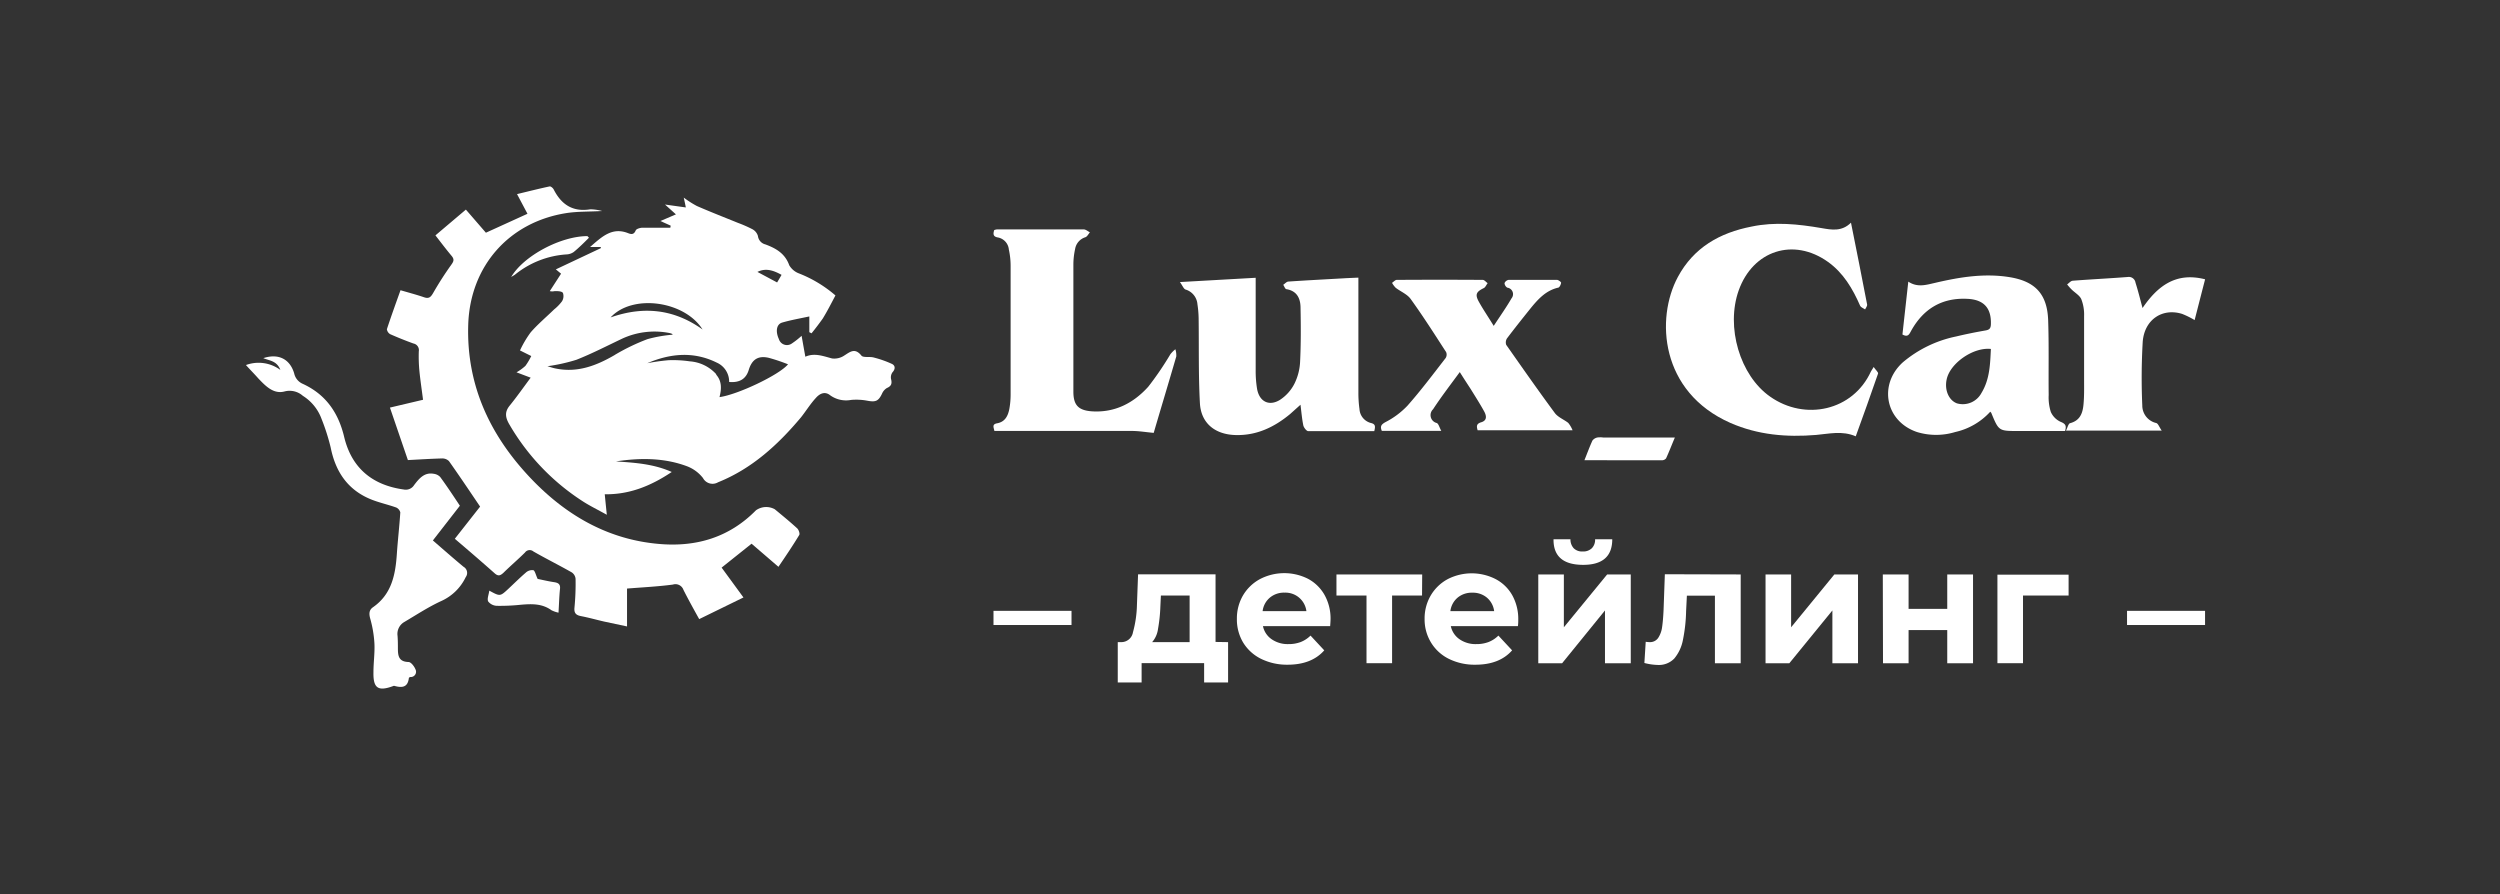 <?xml version="1.0" encoding="UTF-8"?> <svg xmlns="http://www.w3.org/2000/svg" viewBox="0 0 508.23 181.79"><rect x="0" y="0" width="508.23" height="181.79" fill="#333333" stroke="none"/> <defs> <style>.cls-1{fill:none;}.cls-2{fill:#fff;}</style> </defs> <g id="Layer_2" data-name="Layer 2"> <g id="Layer_1-2" data-name="Layer 1"> <rect class="cls-1" width="508.23" height="181.79"></rect> <g id="Layer_2-2" data-name="Layer 2"> <g id="Layer_1-2-2" data-name="Layer 1-2"> <path class="cls-2" d="M158.25,115.23l-5.46-4.7-6.09,4.86,4.44,6.07-9,4.4c-1.11-2-2.22-4-3.2-5.94a1.72,1.72,0,0,0-2.15-1.08c-3,.4-6.08.55-9.32.81v7.7l-4.69-1c-1.48-.34-3.11-.8-4.68-1.1-1-.2-1.44-.61-1.31-1.76a51.38,51.38,0,0,0,.22-5.82,1.77,1.77,0,0,0-.78-1.31c-2.57-1.46-5.24-2.79-7.79-4.25a1.17,1.17,0,0,0-1.65.13l-.07.09c-1.42,1.41-2.94,2.7-4.36,4.1-.66.61-1.09.76-1.82.1-2.62-2.33-5.24-4.58-8.08-7l5.14-6.54c-2.15-3.18-4.2-6.24-6.33-9.25a1.94,1.94,0,0,0-1.47-.54c-2.28.06-4.55.21-6.88.33L79.27,82.86,86,81.27c-.25-2-.54-3.87-.73-5.78a30.91,30.91,0,0,1-.13-4.08,1.37,1.37,0,0,0-1.1-1.58q-2.4-.87-4.73-1.9a1.41,1.41,0,0,1-.66-1c.86-2.62,1.81-5.24,2.77-7.93,1.67.49,3.27.91,4.81,1.44.93.31,1.31,0,1.79-.81a68.49,68.49,0,0,1,3.78-5.89c.5-.7.53-1.09,0-1.73-1.1-1.31-2.11-2.65-3.28-4.16l6.19-5.24,4.07,4.7,8.45-3.85-2.12-4c2.3-.55,4.44-1.1,6.61-1.56.24-.06.71.33.86.65,1.56,3.05,3.88,4.58,7.43,4a9.46,9.46,0,0,1,2.4.35c-2.74.15-5.07.07-7.33.43-11.64,1.85-19.49,10.79-19.89,22.6-.42,12.69,4.69,23.14,13.38,32,7,7.11,15.33,11.79,25.42,12.65,7.53.66,14.25-1.31,19.69-6.84a3.59,3.59,0,0,1,3.83-.21c1.53,1.27,3.07,2.52,4.53,3.86.33.29.61,1.1.44,1.37C161.2,110.87,159.77,113,158.25,115.23Z"></path> <path class="cls-2" d="M380.9,74.61c.41.6,1,1.09.89,1.35-1.46,4.26-3,8.51-4.53,12.74-2.77-1.2-5.45-.5-8.06-.28-6,.5-11.84,0-17.42-2.44-14.3-6.31-15.21-21.25-10.69-29.66,3.22-6,8.52-9,15-10.26,4.75-1,9.49-.5,14.2.31,2.08.36,4.14.75,6-1.1,1.14,5.7,2.23,11.13,3.28,16.63.06.3-.26.69-.41,1-.33-.24-.84-.4-1-.72-1.52-3.48-3.42-6.71-6.55-8.94-7-5-15.24-2.32-18.14,5.78-2.67,7.48.26,17.34,6.38,21.61,7.09,5,16.84,2.89,20.5-5.12C380.52,75.23,380.71,74.92,380.9,74.61Z"></path> <path class="cls-2" d="M276.15,56.44V79.81a23.33,23.33,0,0,0,.22,3.34A3.1,3.1,0,0,0,278.73,86c1,.24.83.84.65,1.65-4.5,0-9,0-13.42,0-.34,0-.86-.66-1-1.13-.27-1.31-.38-2.62-.58-4.24l-2.11,1.89c-3.24,2.69-6.85,4.4-11.13,4.27-4.13-.12-7-2.4-7.21-6.5-.31-5.77-.18-11.56-.26-17.34a21,21,0,0,0-.24-2.74,3.39,3.39,0,0,0-2.42-3c-.38-.13-.6-.77-1.14-1.52l15.4-.87V75.17a22.47,22.47,0,0,0,.29,3.93c.47,2.54,2.42,3.55,4.63,2.2A8.55,8.55,0,0,0,263.15,78a11.17,11.17,0,0,0,1.15-4.47c.18-3.63.16-7.29.09-10.93,0-1.84-.66-3.45-2.86-3.81-.26,0-.45-.59-.66-.89.36-.24.7-.66,1.06-.66,3.68-.25,7.38-.44,11.06-.65C274,56.53,274.92,56.49,276.15,56.44Z"></path> <path class="cls-2" d="M386.75,68c.39-3.54.78-7,1.19-10.75,1.86,1.25,3.64.66,5.42.26,5-1.17,10-2,15.15-1.17s7.65,3.36,7.86,8.67c.18,5.1.05,10.2.11,15.31a9.78,9.78,0,0,0,.44,3.44,4,4,0,0,0,2,2c1,.4,1.21.8.89,1.86h-9.55c-3.93,0-3.93,0-5.45-3.69a1.51,1.51,0,0,0-.21-.23,13.65,13.65,0,0,1-7.13,4.13,13.29,13.29,0,0,1-7.75,0c-6.42-2.16-7.91-9.64-2.87-14.19a24.37,24.37,0,0,1,10.78-5.23c2-.48,4-.88,6-1.23.77-.13,1.06-.4,1.1-1.2.13-3.34-1.42-5.08-4.8-5.23-5.13-.25-8.87,2-11.36,6.41C388.16,67.9,387.91,68.65,386.75,68Zm18,2.94c-3.59-.4-8.29,2.88-9,6.15-.49,2.18.41,4.28,2.08,4.91a4.3,4.3,0,0,0,5-2.14c1.68-2.77,1.75-5.84,1.9-8.92Z"></path> <path class="cls-2" d="M234.54,88c-1.63-.15-3-.38-4.3-.39H202.15c-.12-.69-.56-1.36.57-1.56,1.61-.29,2.2-1.53,2.47-2.91a16.39,16.39,0,0,0,.26-3V54.05a15.42,15.42,0,0,0-.36-3.32,2.74,2.74,0,0,0-2.19-2.45c-1-.15-1.05-.69-.78-1.51a2.42,2.42,0,0,1,.53-.13h17.68c.41,0,.83.39,1.24.59-.3.34-.55.87-.92,1a3,3,0,0,0-2.09,2.4,14.76,14.76,0,0,0-.35,3.18q0,12.9,0,25.81c0,2.72,1,3.8,3.75,4,4.68.31,8.47-1.68,11.47-5A63.32,63.32,0,0,0,237.94,72a6.56,6.56,0,0,1,1-1,4,4,0,0,1,.19,1.46C237.6,77.74,236,83,234.54,88Z"></path> <path class="cls-2" d="M293,87.59H280.91c-.35-.89-.17-1.27.75-1.78a16.59,16.59,0,0,0,4.47-3.34c2.73-3.09,5.21-6.4,7.74-9.66a1.29,1.29,0,0,0,.12-1.22c-2.35-3.64-4.67-7.28-7.2-10.79-.71-1-2.05-1.52-3.06-2.3a4.61,4.61,0,0,1-.74-1c.31-.21.66-.6.94-.6q8.74-.06,17.5,0c.35,0,.65.44,1,.66-.26.33-.44.82-.77,1-1.57.76-1.84,1.31-1,2.82s1.86,3,3,4.87c1.35-2.06,2.57-3.78,3.63-5.61a1.33,1.33,0,0,0-.87-2.16,1.16,1.16,0,0,1-.56-.93,1.12,1.12,0,0,1,.86-.66c3.27,0,6.52,0,9.77,0,.32,0,.89.44.87.6-.05.38-.34,1-.65,1-2.39.57-3.93,2.22-5.4,4-1.67,2.08-3.34,4.17-4.95,6.3a1.52,1.52,0,0,0-.16,1.31c3.27,4.66,6.51,9.3,9.89,13.87.66.87,1.85,1.31,2.72,2a5.8,5.8,0,0,1,.88,1.5H300.39c-.21-.74-.32-1.31.71-1.62,1.31-.38,1.07-1.4.6-2.25-.87-1.57-1.84-3.09-2.79-4.62-.65-1-1.31-2-2.15-3.34-1.91,2.61-3.76,5-5.43,7.56A1.65,1.65,0,0,0,292.1,86C292.47,86.19,292.62,86.91,293,87.59Z"></path> <path class="cls-2" d="M88,109.87c2.17,1.88,4.17,3.64,6.23,5.35a1.43,1.43,0,0,1,.52,2h0l-.08.12a10.1,10.1,0,0,1-5,4.86c-2.58,1.19-5,2.78-7.45,4.23a2.8,2.8,0,0,0-1.4,2.84c.06.82.07,1.65.07,2.48,0,1.5.11,2.77,2.15,2.83.51,0,1.18.88,1.42,1.49a1.07,1.07,0,0,1-.45,1.44h0a1,1,0,0,1-.54.12c-.13,0-.35.12-.35.21-.23,2-1.49,2-3,1.58a.84.84,0,0,0-.27.08c-3,1.09-4,.39-3.93-2.83,0-2,.29-3.89.2-5.82a23.47,23.47,0,0,0-.85-5.07c-.28-1-.26-1.76.55-2.33,3.82-2.65,4.58-6.65,4.86-10.88.19-2.8.52-5.6.7-8.4a1.51,1.51,0,0,0-.84-1c-1.6-.57-3.27-.94-4.86-1.55-4.9-1.89-7.46-5.63-8.46-10.67a42.68,42.68,0,0,0-1.86-5.81,9.31,9.31,0,0,0-3.79-4.67,4.06,4.06,0,0,0-3.69-.9c-2.25.62-3.87-1.07-5.34-2.61C51.69,76,50.8,75.11,50,74.21a7.44,7.44,0,0,1,7,1c-.73-1.9-2.24-1.87-3.47-2.4,3-1,5.41.12,6.28,3.12A3,3,0,0,0,61.48,78c4.75,2.16,7.33,5.9,8.51,10.92,1.53,6.24,5.71,9.71,12.08,10.59a2,2,0,0,0,2.11-.89c1-1.31,2.08-2.66,4-2.3a2.19,2.19,0,0,1,1.31.65c1.38,1.88,2.66,3.82,4,5.84Z"></path> <path class="cls-2" d="M435.56,62.62c3-4.39,6.72-7.38,12.72-5.84-.73,2.82-1.42,5.52-2.13,8.29a17.26,17.26,0,0,0-2.55-1.26c-4-1.24-7.63,1.14-8,5.63a127.32,127.32,0,0,0-.09,13A3.65,3.65,0,0,0,438.35,86c.39.11.6.81,1.11,1.54H420c.33-.66.49-1.42.83-1.51,2-.52,2.55-2,2.72-3.72s.13-3.39.13-5.09c0-4.32,0-8.65,0-13a8.6,8.6,0,0,0-.57-3.4c-.34-.78-1.31-1.31-2-2a11.11,11.11,0,0,1-.88-1c.37-.26.74-.72,1.13-.75,3.73-.29,7.46-.47,11.2-.76a1.37,1.37,0,0,1,1.57,1.15h0C434.68,59.2,435.09,60.87,435.56,62.62Z"></path> <path class="cls-2" d="M322.1,93.56c.6-1.49,1.06-2.76,1.63-4a1.69,1.69,0,0,1,1-.62,4.12,4.12,0,0,1,1.16,0h14.6c-.66,1.54-1.17,2.9-1.79,4.24a1.08,1.08,0,0,1-.84.39C332.69,93.57,327.55,93.56,322.1,93.56Z"></path> <path class="cls-2" d="M113.54,124.55a5.72,5.72,0,0,1-1.44-.5c-1.87-1.35-3.93-1.3-6.12-1.12a40.68,40.68,0,0,1-4.93.23,2.35,2.35,0,0,1-1.8-.88c-.27-.53.11-1.37.22-2.21,2.19,1.2,2.19,1.2,3.88-.37,1.17-1.09,2.3-2.22,3.52-3.27a1.93,1.93,0,0,1,1.54-.52c.34.11.48.9.89,1.78.82.16,2.08.47,3.35.66.86.13,1.31.42,1.19,1.4C113.68,121.27,113.65,122.77,113.54,124.55Z"></path> <path class="cls-2" d="M119.73,48.33c-1,1-2,2-3.1,2.9a2.75,2.75,0,0,1-1.47.49,18.5,18.5,0,0,0-10.4,4.06c-.21.17-.46.29-.84.53C106.45,52,114,48,119.42,48Z"></path> <path class="cls-2" d="M162.83,84.85c1-1.26,1.89-2.71,3-3.92.75-.87,1.82-1.47,2.94-.57a5.52,5.52,0,0,0,4.25.94,12,12,0,0,1,3.28.16c1.69.32,2.27.11,3-1.41a2.5,2.5,0,0,1,1-1.17c.93-.4,1.07-.93.84-1.84a1.77,1.77,0,0,1,.3-1.36c.61-.66.58-1.37-.12-1.7a21.44,21.44,0,0,0-3.73-1.31c-.82-.22-2.1.09-2.48-.39-1.31-1.61-2.25-.78-3.48,0a3.63,3.63,0,0,1-2.48.59c-1.83-.48-3.58-1.18-5.43-.35-.27-1.5-.51-2.84-.76-4.25a16.44,16.44,0,0,1-2,1.57,1.71,1.71,0,0,1-2.62-.91c-.71-1.54-.5-3,.65-3.35,1.74-.51,3.54-.82,5.54-1.25v3.2l.45.23c.81-1,1.57-2,2.28-3,.91-1.48,1.68-3,2.58-4.7a25.67,25.67,0,0,0-7.4-4.47,3.85,3.85,0,0,1-2-1.68c-.85-2.39-2.72-3.44-4.86-4.23a2,2,0,0,1-1.5-1.71,2.32,2.32,0,0,0-1.12-1.37A26.28,26.28,0,0,0,150,45.3c-2.78-1.13-5.58-2.22-8.33-3.42A20.3,20.3,0,0,1,139,40.17c.19.86.31,1.39.42,2l-4.23-.59,2.22,2-3.15,1.35,2.08.94a3.07,3.07,0,0,1-.07.42c-1.88,0-3.74,0-5.61,0-.5,0-1.31.23-1.43.57-.36.86-.91.79-1.51.55-3.28-1.31-5.35.71-7.76,2.8h2.18l0,.24L113,54.76l1.06.88-2.29,3.54a2.12,2.12,0,0,0,1,0c.58,0,1.42,0,1.67.37a2,2,0,0,1-.19,1.7,9,9,0,0,1-1.61,1.66c-1.59,1.55-3.32,3-4.77,4.67a21.33,21.33,0,0,0-2.16,3.66L108,72.38a13.07,13.07,0,0,1-1.19,2A10,10,0,0,1,105,75.69l2.88,1.09c-1.4,1.88-2.76,3.82-4.25,5.66-1.08,1.31-.91,2.44-.06,3.88A46.14,46.14,0,0,0,118.61,102c1.4.89,2.9,1.62,4.75,2.65-.17-1.67-.29-2.84-.42-4.17,5,.08,9.38-1.69,13.62-4.53-3.78-1.68-7.56-1.88-11.34-2.15,4.92-.75,9.82-.75,14.48,1a7.51,7.51,0,0,1,3.21,2.38,2.2,2.2,0,0,0,3.07.86C152.83,95.29,158.13,90.45,162.83,84.85Zm-3.93-29c-.37.65-.65,1.13-.92,1.57l-4-2.14c1.67-.84,3.24-.33,4.91.6ZM142.85,67c-5.71-4.1-11.88-4.87-18.72-2.47,4.47-4.85,15.06-3.36,18.71,2.47ZM125,72.15c-3.81,2.22-7.71,3.71-12.2,2.73-.45-.1-.9-.25-1.51-.43a35.89,35.89,0,0,0,5.89-1.31c3.19-1.26,6.26-2.85,9.36-4.32a15.67,15.67,0,0,1,9.5-1.13,2.69,2.69,0,0,1,.55.17c.07,0,.12.14.16.18a27.87,27.87,0,0,0-5.11.9,42.08,42.08,0,0,0-6.66,3.21Zm20.61,3.93a8,8,0,0,0-5.38-2.62,23.46,23.46,0,0,0-4.35-.23,41.58,41.58,0,0,0-4.3.61c4.69-2,9.43-2.45,14.14-.12a4.23,4.23,0,0,1,2.51,3.93c2.17.19,3.46-.65,4-2.5.66-2.1,1.92-2.91,4.08-2.4a37.1,37.1,0,0,1,3.89,1.31c-1.82,2.19-10.31,6.19-13.93,6.67.41-1.62.52-3.22-.69-4.58Z"></path> <path class="cls-2" d="M249.66,130.54v8.2h-4.87v-3.93H232.08v3.93h-4.85v-8.2H228a2.39,2.39,0,0,0,2.32-2,22.61,22.61,0,0,0,.81-5.54l.23-6.25h15.75v13.75Zm-14.25-2.65a5.05,5.05,0,0,1-1.19,2.65h7.62v-9.47H236l-.11,2.32A32.33,32.33,0,0,1,235.41,127.89Z"></path> <path class="cls-2" d="M270.41,127.29H256.75a4.26,4.26,0,0,0,1.75,2.65,5.71,5.71,0,0,0,3.42,1,6.88,6.88,0,0,0,2.5-.42,5.91,5.91,0,0,0,2-1.31l2.79,3c-1.7,1.94-4.19,2.92-7.46,2.92a11.87,11.87,0,0,1-5.4-1.2,8.85,8.85,0,0,1-3.63-3.31,9.12,9.12,0,0,1-1.27-4.81,9.24,9.24,0,0,1,1.25-4.78,8.93,8.93,0,0,1,3.47-3.32,10.72,10.72,0,0,1,9.71-.06,8.4,8.4,0,0,1,3.38,3.28,9.84,9.84,0,0,1,1.23,5S270.48,126.42,270.41,127.29Zm-12.25-5.8a4.25,4.25,0,0,0-1.48,2.75h8.9a4.29,4.29,0,0,0-4.43-3.76A4.45,4.45,0,0,0,258.16,121.49Z"></path> <path class="cls-2" d="M289.09,121.07H283v13.75h-5.2V121.07h-6.11v-4.29h17.43Z"></path> <path class="cls-2" d="M308.58,127.29H294.94a4.3,4.3,0,0,0,1.75,2.65,5.71,5.71,0,0,0,3.42,1,6.88,6.88,0,0,0,2.5-.42,5.91,5.91,0,0,0,2-1.31l2.79,3c-1.7,1.94-4.19,2.92-7.46,2.92a11.77,11.77,0,0,1-5.4-1.19,8.82,8.82,0,0,1-3.62-3.31,9,9,0,0,1-1.31-4.8,9.21,9.21,0,0,1,1.25-4.78,8.89,8.89,0,0,1,3.47-3.33,10.69,10.69,0,0,1,9.71,0,8.31,8.31,0,0,1,3.38,3.27,9.89,9.89,0,0,1,1.23,5A8.6,8.6,0,0,1,308.58,127.29Zm-12.25-5.8a4.25,4.25,0,0,0-1.48,2.75h8.9a4.3,4.3,0,0,0-1.48-2.75,4.4,4.4,0,0,0-2.95-1A4.47,4.47,0,0,0,296.33,121.49Z"></path> <path class="cls-2" d="M312.72,116.78h5.2v10.74l8.8-10.74h4.8v18.06h-5.24V124.1l-8.72,10.74h-4.84Zm3.12-7.15h3.42a2.64,2.64,0,0,0,.66,1.82,2.38,2.38,0,0,0,1.83.66,2.5,2.5,0,0,0,1.86-.66,2.45,2.45,0,0,0,.66-1.82h3.49q0,5.24-6,5.2t-5.94-5.2Z"></path> <path class="cls-2" d="M353.87,116.78v18.06h-5.24V121.09h-5.7l-.16,3.19a32.39,32.39,0,0,1-.66,5.89,8.27,8.27,0,0,1-1.74,3.7,4.34,4.34,0,0,1-3.36,1.31,11.92,11.92,0,0,1-2.72-.4l.27-4.31a6.68,6.68,0,0,0,.77.07,2,2,0,0,0,1.76-.85,5.23,5.23,0,0,0,.8-2.19c.13-.88.23-2,.3-3.5l.26-7.26Z"></path> <path class="cls-2" d="M358.92,116.78h5.2v10.74l8.79-10.74h4.81v18.06h-5.21V124.1l-8.76,10.74h-4.83Z"></path> <path class="cls-2" d="M382.76,116.78H388v7h7.86v-7h5.24v18.06h-5.24v-6.75H388v6.75h-5.2Z"></path> <path class="cls-2" d="M420.53,121.07h-9.27v13.75h-5.2v-18h14.47Z"></path> <rect class="cls-2" x="201.97" y="124.18" width="15.86" height="2.88"></rect> <rect class="cls-2" x="432.41" y="124.18" width="15.86" height="2.88"></rect> </g> </g> </g> </g> </svg> 